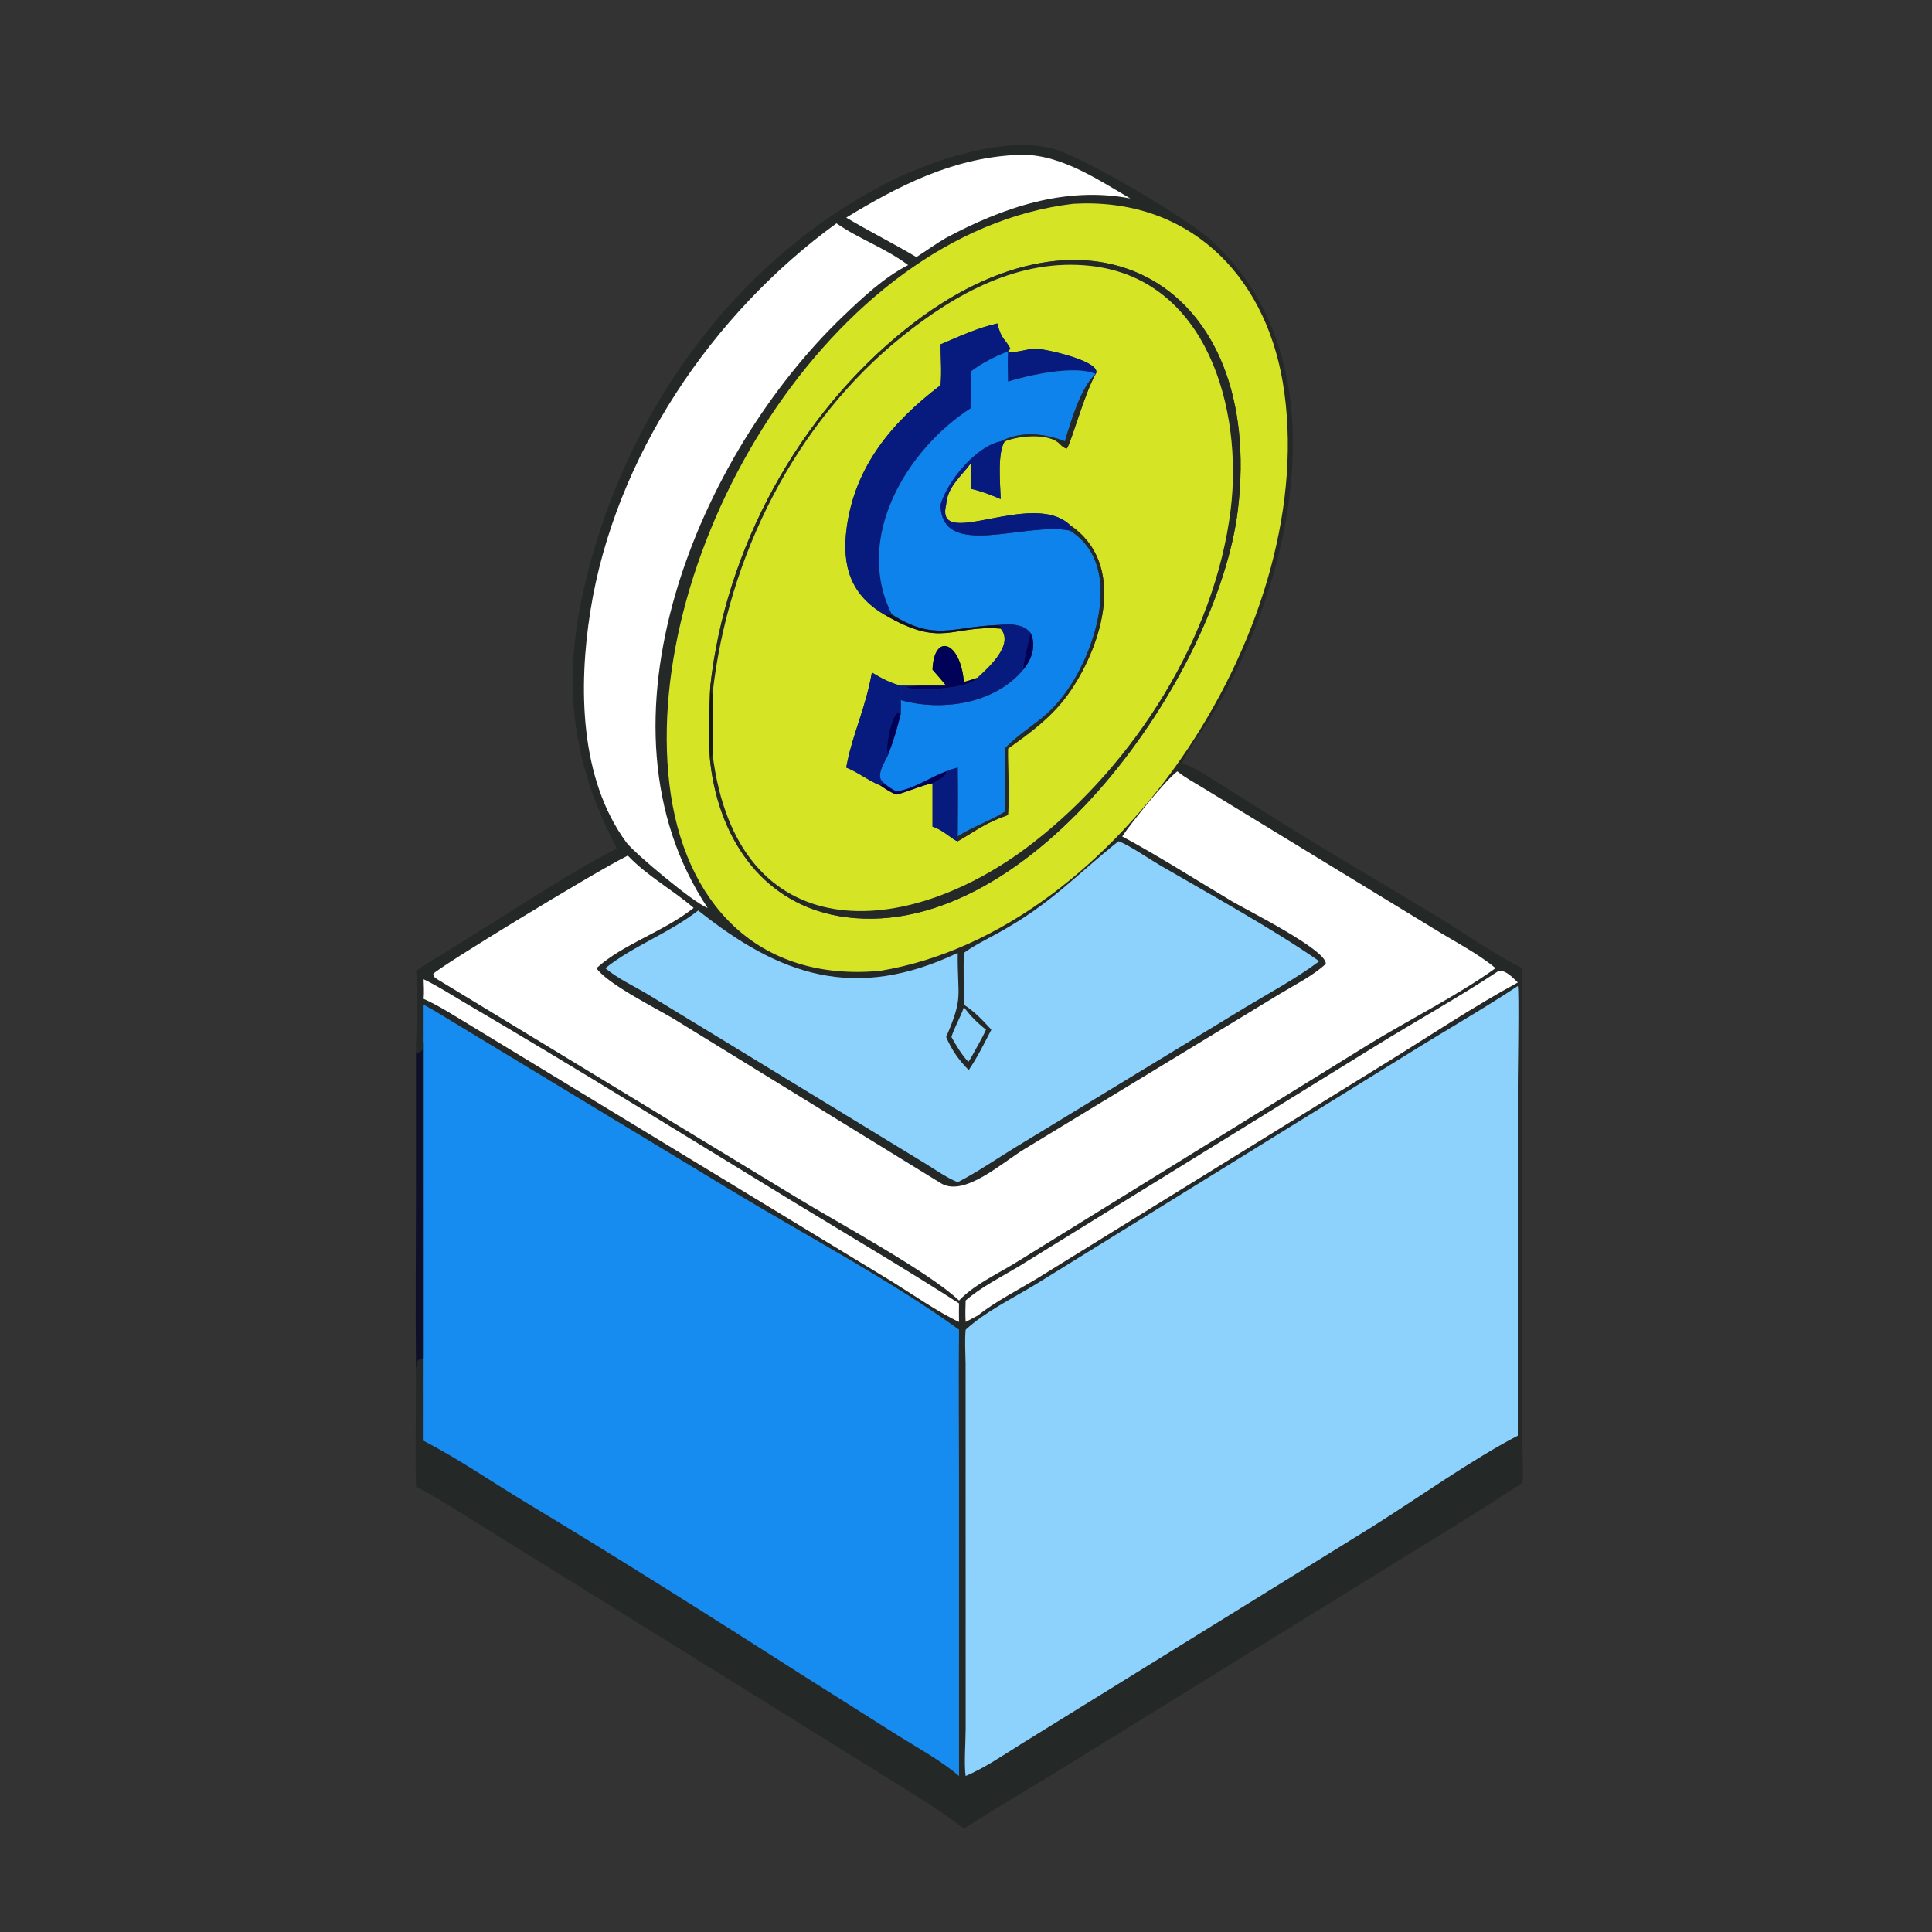 <svg width="100" height="100" viewBox="0 0 100 100" fill="none" xmlns="http://www.w3.org/2000/svg">
<rect x="0" y="0" width="100" height="100" fill="#333333" stroke="none"/>
<path d="M21.531 50.251C21.88 49.995 22.271 49.78 22.637 49.548L25.299 47.888C27.479 46.528 29.649 45.103 31.928 43.914C29.099 38.544 29.076 33.852 30.891 27.978C33.269 20.279 38.452 13.4 45.629 9.61C47.968 8.375 52.051 6.943 54.627 7.736C56.266 8.24 61.463 11.301 62.742 12.479C69.498 18.701 66.962 29.954 62.803 36.921C62.295 37.771 61.596 38.597 61.195 39.495C61.982 39.793 62.688 40.291 63.4 40.735L66.316 42.567C68.94 44.217 71.635 45.767 74.286 47.374C75.777 48.278 77.241 49.338 78.8 50.114V50.855L78.798 56.757C78.798 57.744 78.764 58.743 78.8 59.728C78.779 60.115 78.787 60.496 78.8 60.883V71.487V71.889L78.803 74.881C78.809 75.503 78.856 76.132 78.8 76.752C76.259 78.42 73.667 79.978 71.086 81.581L55.077 91.471C53.352 92.54 51.593 93.553 49.889 94.656C48.653 93.676 47.239 92.846 45.903 92.008L23.77 78.254C23.038 77.803 22.304 77.327 21.531 76.952C21.481 75.22 21.529 73.475 21.531 71.742V71.184V70.905C21.597 70.506 21.499 70.409 21.927 70.296V74.576C23.754 75.52 25.483 76.719 27.247 77.781C32.054 80.674 36.795 83.675 41.521 86.697L46.433 89.803C47.506 90.474 48.673 91.103 49.638 91.924L49.638 76.539C49.638 73.969 49.61 71.395 49.638 68.826C46.216 66.331 41.414 63.782 37.736 61.547L23.845 53.141C23.205 52.762 22.582 52.354 21.927 52.003V53.901C21.892 54.27 21.926 54.441 21.531 54.512C21.522 53.236 21.701 51.43 21.531 50.251ZM52.477 8.03C49.259 8.214 46.497 9.622 43.8 11.264C44.992 11.977 46.239 12.597 47.432 13.308C47.945 12.978 48.444 12.616 48.972 12.31C51.889 10.747 55.152 9.623 58.503 10.273C56.68 9.214 54.669 7.834 52.477 8.03ZM55.553 10.549C42.913 12.044 33.221 28.579 34.649 40.592C35.378 46.722 39.193 50.846 45.565 50.251C58.021 48.186 68.462 32.031 66.395 19.788C65.436 14.111 61.419 10.21 55.553 10.549ZM43.296 11.562C36.845 16.247 31.821 23.671 30.557 31.64C29.939 35.541 29.993 40.307 32.426 43.611C32.812 44.135 35.928 46.757 36.626 46.993C30.273 37.435 36.18 23.496 43.644 16.363C44.662 15.39 45.74 14.371 47.003 13.722C45.821 12.836 44.424 12.352 43.296 11.562ZM60.94 39.926C60.347 40.353 58.537 42.61 58.086 43.294C60.029 44.339 61.9 45.542 63.798 46.67C64.498 47.086 68.719 49.19 68.62 49.893C67.939 50.52 67.041 50.963 66.252 51.439L53.032 59.473C51.864 60.175 49.91 61.979 48.702 61.246L34.843 52.719C33.934 52.176 31.436 50.928 30.872 50.114C32.255 48.853 34.375 48.217 35.902 46.993C34.81 46.054 33.491 45.34 32.495 44.287C30.753 45.151 22.631 50.111 22.426 50.409C22.435 50.559 22.523 50.613 22.638 50.688L41.342 62.051C43.254 63.216 48.142 65.869 49.638 67.316C50.411 66.509 51.514 65.996 52.466 65.422L70.75 54.116C72.776 52.862 75.555 51.465 77.406 50.114C76.554 49.383 75.165 48.665 74.178 48.049L62.231 40.759C61.801 40.498 61.331 40.245 60.94 39.926ZM57.893 43.544L57.832 43.592C55.639 45.345 54.422 46.762 51.721 48.261C51.11 48.6 50.455 48.913 49.889 49.325C49.859 50.218 49.893 51.11 49.889 52.003C50.446 52.358 50.867 52.813 51.312 53.296C50.949 53.998 50.585 54.733 50.142 55.386C49.63 54.877 49.255 54.34 48.972 53.675C49.88 51.578 49.551 51.656 49.571 49.325C44.235 51.849 40.359 50.493 36.139 47.128C34.652 48.291 32.764 48.968 31.332 50.114C31.963 50.644 32.816 51.039 33.525 51.464L37.529 53.901L47.958 60.264C48.48 60.589 49.002 60.958 49.571 61.192C50.57 60.677 51.531 60.014 52.491 59.425L64.451 52.145C65.727 51.377 67.091 50.646 68.283 49.754C65.867 48.069 62.624 46.291 60.047 44.791C59.53 44.49 58.394 43.712 57.893 43.544ZM77.575 50.251C75.496 51.629 73.297 52.844 71.176 54.157L52.734 65.551C51.827 66.097 50.779 66.622 49.982 67.316C49.973 67.685 49.956 68.055 49.982 68.424L50.598 68.098C51.545 67.352 52.677 66.781 53.708 66.156L71.773 54.992C74.016 53.606 76.243 52.115 78.561 50.855C78.316 50.619 77.948 50.21 77.575 50.251ZM21.927 50.688C21.936 51.023 21.959 51.365 21.927 51.7C22.669 52.029 23.373 52.485 24.069 52.902L46.191 66.347C47.183 66.966 48.614 67.95 49.638 68.424C49.636 68.104 49.628 67.782 49.638 67.462C46.844 65.666 43.973 63.979 41.138 62.249C35.471 58.791 29.767 55.247 24.041 51.892C23.347 51.485 22.653 51.03 21.927 50.688ZM78.561 51.037C76.687 52.276 74.731 53.385 72.829 54.579L53.557 66.508C52.38 67.22 50.994 67.896 49.982 68.826C49.927 69.405 49.972 70.008 49.979 70.591L49.983 89.492C49.981 90.102 49.893 91.376 49.982 91.924C50.992 91.495 51.922 90.85 52.852 90.27L71.03 79.021C73.322 77.581 76.229 75.516 78.561 74.309L78.561 56.07C78.561 55.526 78.631 51.272 78.561 51.037ZM49.889 52.132C49.717 52.664 49.411 53.137 49.246 53.675C49.413 53.988 49.872 54.755 50.13 54.951L50.252 54.763C50.51 54.281 50.811 53.794 51.033 53.296C50.554 52.917 50.254 52.608 49.889 52.132Z" fill="#242826"/>
<path d="M43.8 11.263C46.497 9.621 49.259 8.213 52.477 8.028C54.669 7.833 56.68 9.212 58.503 10.272C55.152 9.622 51.889 10.745 48.972 12.309C48.444 12.615 47.945 12.977 47.432 13.307C46.239 12.596 44.992 11.976 43.8 11.263Z" fill="white"/>
<path d="M45.565 50.249C39.193 50.845 35.378 46.721 34.649 40.591C33.221 28.578 42.913 12.043 55.553 10.548C61.419 10.209 65.436 14.11 66.395 19.787C68.462 32.03 58.021 48.185 45.565 50.249ZM36.768 35.489C36.714 36.289 36.668 38.726 36.768 39.494C37.242 43.518 39.591 46.954 43.838 47.479C53.458 48.669 63.057 34.839 64.072 26.384C65.462 14.815 56.507 9.334 46.88 17.036C41.307 21.495 37.557 28.403 36.768 35.489Z" fill="#D5E525"/>
<path d="M36.626 46.992C35.928 46.756 32.812 44.134 32.426 43.61C29.993 40.306 29.939 35.539 30.557 31.638C31.821 23.669 36.845 16.246 43.296 11.56C44.424 12.351 45.821 12.835 47.003 13.72C45.74 14.37 44.662 15.389 43.644 16.362C36.18 23.495 30.273 37.433 36.626 46.992Z" fill="white"/>
<path d="M36.768 35.489C37.557 28.403 41.307 21.495 46.88 17.036C56.507 9.333 65.462 14.815 64.072 26.384C63.057 34.839 53.458 48.669 43.838 47.479C39.591 46.954 37.242 43.518 36.768 39.494C36.785 39.346 36.773 39.134 36.882 39.035C38.148 49.175 46.898 48.746 53.5 43.599C58.715 39.533 62.884 32.992 63.699 26.378C64.337 21.196 62.484 14.415 56.418 13.759C52.759 13.363 49.483 15.182 46.725 17.391C41.141 21.866 37.658 28.859 36.882 35.915L36.817 35.888L36.768 35.489Z" fill="#242826"/>
<path d="M36.882 35.916C37.658 28.86 41.141 21.867 46.725 17.392C49.483 15.182 52.759 13.364 56.418 13.759C62.484 14.415 64.337 21.197 63.699 26.379C62.884 32.993 58.715 39.534 53.5 43.599C46.898 48.747 38.148 49.175 36.882 39.036C36.922 38.003 36.886 36.951 36.882 35.916ZM52.171 18.184L52.295 18.046C52.032 17.533 51.83 17.593 51.621 16.742C50.601 16.971 49.641 17.415 48.682 17.825C48.686 18.511 48.75 19.26 48.682 19.939C46.211 21.817 44.254 24.102 43.825 27.32C43.56 29.303 44.036 30.788 45.767 31.807C48.805 33.585 49.219 32.334 51.796 32.537C52.512 33.384 51.133 34.578 50.598 35.081C50.364 35.156 50.128 35.243 49.889 35.298C49.713 33.169 48.333 32.747 48.268 34.665C48.506 34.937 48.748 35.206 48.972 35.489H47.432H46.621C46.068 35.346 45.614 35.106 45.129 34.809C44.795 36.672 44.159 37.946 43.861 39.433L43.8 39.728C44.424 39.975 44.957 40.416 45.565 40.653C45.834 40.835 46.093 41.012 46.398 41.128C47.034 40.972 47.619 40.669 48.268 40.542V42.789C48.814 42.943 49.288 43.466 49.571 43.543C50.604 42.945 50.945 42.623 52.171 42.184C52.26 41.057 52.157 39.88 52.171 38.747C53.414 37.87 54.549 37.026 55.418 35.745C57.075 33.302 58.325 29.171 55.381 27.175C53.422 25.303 48.361 28.557 48.972 26.124C49.029 25.205 49.737 24.668 50.252 23.977C50.3 24.415 50.268 24.858 50.252 25.298C50.789 25.421 51.292 25.611 51.796 25.833C51.774 25.082 51.613 23.439 52.003 22.845C52.713 22.549 54.257 22.388 54.843 22.966C54.971 23.093 55.042 23.178 55.22 23.214C55.444 22.914 56.164 20.277 56.712 19.362C57.112 18.712 54.014 18.03 53.563 18.047C53.102 18.066 52.632 18.291 52.171 18.184Z" fill="#D5E525"/>
<path d="M52.171 18.185C51.45 18.489 50.879 18.758 50.252 19.229C50.254 19.86 50.276 20.498 50.252 21.128C46.902 23.294 44.179 27.869 46.166 31.807C46.027 31.82 45.907 31.819 45.767 31.807C44.036 30.788 43.56 29.304 43.825 27.32C44.254 24.103 46.211 21.818 48.682 19.939C48.75 19.26 48.686 18.512 48.682 17.825C49.641 17.415 50.601 16.971 51.621 16.742C51.83 17.594 52.032 17.533 52.295 18.046L52.171 18.185Z" fill="#061B7D"/>
<path d="M52.171 18.184C52.632 18.291 53.102 18.065 53.563 18.047C54.014 18.029 57.112 18.711 56.712 19.361C55.66 18.871 53.205 19.433 52.171 19.752C52.165 19.229 52.154 18.706 52.171 18.184Z" fill="#061B7D"/>
<path d="M50.252 19.228C50.879 18.757 51.45 18.488 52.171 18.184C52.154 18.706 52.165 19.229 52.171 19.751C53.205 19.433 55.66 18.87 56.712 19.361C55.934 20.057 55.426 21.831 55.117 22.844C54.049 22.424 52.84 22.306 51.796 22.844C50.531 23.104 49.057 24.854 48.682 26.123C48.727 29.014 53.081 26.983 55.381 27.463C58.057 29.127 56.834 33.236 55.476 35.377C54.243 37.322 53.269 37.449 52.003 38.746C52.003 39.83 52.053 40.939 52.003 42.02C51.228 42.511 50.336 42.793 49.571 43.292C49.578 42.104 49.588 40.915 49.571 39.727C49.363 39.781 49.17 39.842 48.972 39.925C48.108 40.243 47.328 40.826 46.398 40.967C46.165 40.842 45.963 40.724 45.767 40.541C45.238 40.212 45.806 39.456 45.981 39.035C46.243 38.361 46.449 37.658 46.621 36.956C46.635 36.711 46.638 36.48 46.621 36.234C48.742 36.834 51.479 36.44 52.956 34.664C53.397 34.153 53.655 33.411 53.346 32.766C52.942 32.248 52.206 32.303 51.621 32.35C49.25 32.448 48.38 33.204 46.166 31.806C44.179 27.867 46.902 23.292 50.252 21.127C50.276 20.497 50.254 19.858 50.252 19.228Z" fill="#0E83EB"/>
<path d="M55.117 22.844C55.426 21.831 55.934 20.058 56.712 19.361C56.164 20.277 55.444 22.913 55.22 23.214C55.042 23.178 54.971 23.092 54.843 22.966C54.257 22.387 52.713 22.548 52.003 22.844H51.796C52.84 22.307 54.049 22.424 55.117 22.844Z" fill="#242826"/>
<path d="M48.682 26.125C49.057 24.856 50.531 23.106 51.796 22.846H52.003C51.613 23.439 51.774 25.082 51.796 25.834C51.292 25.612 50.789 25.422 50.252 25.299C50.268 24.859 50.3 24.416 50.252 23.978C49.737 24.669 49.029 25.206 48.972 26.125H48.682Z" fill="#061B7D"/>
<path d="M55.381 27.463C53.081 26.983 48.727 29.014 48.682 26.123H48.972C48.361 28.556 53.422 25.302 55.381 27.174C55.414 27.286 55.478 27.338 55.565 27.411L55.561 27.452L55.422 27.43L55.381 27.463Z" fill="#061B7D"/>
<path d="M55.381 27.465L55.422 27.431L55.561 27.453L55.565 27.413C55.478 27.339 55.414 27.288 55.381 27.176C58.325 29.172 57.075 33.303 55.418 35.745C54.549 37.027 53.414 37.87 52.171 38.748C52.157 39.881 52.26 41.058 52.171 42.184C50.945 42.624 50.604 42.946 49.571 43.544V43.294C50.336 42.794 51.228 42.512 52.003 42.021C52.053 40.94 52.003 39.831 52.003 38.748C53.269 37.451 54.243 37.324 55.476 35.379C56.834 33.238 58.057 29.128 55.381 27.465Z" fill="#242826"/>
<path d="M45.767 31.807C45.907 31.819 46.027 31.82 46.166 31.807C48.38 33.205 49.25 32.449 51.621 32.351L51.805 32.419L51.82 32.506L51.796 32.537C49.219 32.334 48.805 33.585 45.767 31.807Z" fill="#0E1028"/>
<path d="M51.621 32.351C52.206 32.304 52.942 32.249 53.346 32.767C53.304 32.851 52.904 34.612 52.956 34.665C51.479 36.441 48.742 36.835 46.621 36.236L46.542 36.107C46.556 35.933 46.658 35.833 46.708 35.677L46.564 35.55L46.621 35.49H47.432C47.268 35.562 47.093 35.495 46.929 35.574C47.278 35.774 50.101 35.701 50.598 35.081C51.133 34.578 52.512 33.384 51.796 32.537L51.82 32.507L51.805 32.419L51.621 32.351Z" fill="#061B7D"/>
<path d="M52.956 34.666C52.904 34.612 53.304 32.851 53.346 32.768C53.655 33.413 53.397 34.154 52.956 34.666Z" fill="#000258"/>
<path d="M49.889 35.297C50.128 35.242 50.364 35.155 50.598 35.08C50.101 35.7 47.278 35.773 46.929 35.573C47.093 35.493 47.268 35.561 47.432 35.489H48.972C48.748 35.205 48.506 34.936 48.268 34.664C48.333 32.746 49.713 33.169 49.889 35.297Z" fill="#000258"/>
<path d="M46.621 35.489L46.564 35.55L46.708 35.677C46.658 35.833 46.556 35.933 46.542 36.107L46.621 36.235C46.638 36.48 46.635 36.712 46.621 36.957C46.258 36.457 45.744 38.815 45.981 39.036C45.806 39.457 45.238 40.212 45.767 40.542L45.565 40.654C44.957 40.416 44.425 39.975 43.8 39.728L43.861 39.433C44.159 37.946 44.795 36.672 45.129 34.809C45.614 35.106 46.068 35.346 46.621 35.489Z" fill="#061B7D"/>
<path d="M36.768 39.496C36.668 38.727 36.714 36.29 36.768 35.49L36.817 35.89L36.882 35.917C36.886 36.952 36.922 38.004 36.882 39.037C36.773 39.136 36.785 39.347 36.768 39.496Z" fill="#181A05"/>
<path d="M45.981 39.035C45.744 38.814 46.258 36.456 46.621 36.956C46.449 37.657 46.243 38.361 45.981 39.035Z" fill="#000258"/>
<path d="M48.972 39.926C49.17 39.843 49.363 39.782 49.571 39.728C49.588 40.916 49.578 42.106 49.571 43.294V43.544C49.288 43.467 48.814 42.943 48.268 42.79V40.542C48.458 40.432 48.995 40.192 48.972 39.926Z" fill="#061B7D"/>
<path d="M58.086 43.293C58.537 42.61 60.347 40.352 60.94 39.926C61.331 40.244 61.801 40.497 62.231 40.759L74.178 48.048C75.165 48.665 76.554 49.382 77.406 50.113C75.555 51.464 72.776 52.861 70.75 54.115L52.466 65.421C51.514 65.996 50.411 66.508 49.638 67.315C48.142 65.868 43.254 63.215 41.342 62.05L22.638 50.687C22.523 50.612 22.435 50.558 22.426 50.408C22.631 50.11 30.753 45.15 32.495 44.286C33.491 45.339 34.81 46.053 35.902 46.992C34.375 48.217 32.255 48.853 30.872 50.113C31.436 50.927 33.934 52.176 34.843 52.718L48.702 61.245C49.91 61.978 51.864 60.175 53.032 59.473L66.252 51.438C67.041 50.962 67.939 50.519 68.62 49.893C68.719 49.19 64.498 47.086 63.798 46.669C61.9 45.542 60.029 44.339 58.086 43.293Z" fill="white"/>
<path d="M46.398 40.968C47.328 40.826 48.108 40.244 48.972 39.926C48.995 40.192 48.458 40.431 48.268 40.542C47.619 40.669 47.034 40.972 46.398 41.127C46.093 41.012 45.834 40.835 45.565 40.653L45.767 40.542C45.963 40.724 46.165 40.843 46.398 40.968Z" fill="#000258"/>
<path d="M49.889 49.324C50.455 48.913 51.11 48.6 51.721 48.26C54.422 46.761 55.639 45.345 57.832 43.592L57.893 43.543C58.394 43.712 59.53 44.49 60.047 44.791C62.624 46.29 65.867 48.069 68.283 49.753C67.091 50.646 65.727 51.376 64.451 52.144L52.491 59.424C51.531 60.014 50.57 60.676 49.571 61.191C49.002 60.957 48.48 60.588 47.958 60.263L37.529 53.901L33.525 51.463C32.816 51.039 31.963 50.644 31.332 50.113C32.764 48.967 34.652 48.29 36.139 47.127C40.359 50.492 44.235 51.848 49.571 49.324C49.551 51.655 49.88 51.577 48.972 53.674C49.255 54.34 49.63 54.876 50.142 55.386C50.585 54.732 50.949 53.997 51.312 53.295C50.867 52.812 50.446 52.357 49.889 52.002C49.893 51.109 49.859 50.217 49.889 49.324Z" fill="#8CD2FD"/>
<path d="M49.982 67.314C50.779 66.62 51.827 66.095 52.734 65.549L71.176 54.156C73.297 52.842 75.496 51.627 77.575 50.249C77.948 50.208 78.316 50.617 78.561 50.853C76.243 52.113 74.016 53.604 71.773 54.991L53.708 66.155C52.677 66.779 51.545 67.35 50.598 68.097L49.982 68.422C49.956 68.053 49.973 67.683 49.982 67.314Z" fill="white"/>
<path d="M21.927 51.7C21.959 51.365 21.936 51.023 21.927 50.688C22.653 51.03 23.347 51.485 24.04 51.891C29.767 55.247 35.471 58.791 41.138 62.249C43.973 63.978 46.844 65.666 49.638 67.462C49.628 67.782 49.636 68.103 49.638 68.423C48.614 67.95 47.183 66.965 46.191 66.347L24.069 52.902C23.373 52.485 22.669 52.029 21.927 51.7Z" fill="white"/>
<path d="M49.982 68.826C50.994 67.896 52.38 67.219 53.557 66.508L72.829 54.578C74.731 53.385 76.687 52.276 78.561 51.037C78.631 51.272 78.561 55.526 78.561 56.07L78.561 74.309C76.229 75.516 73.322 77.581 71.03 79.021L52.852 90.27C51.922 90.85 50.992 91.495 49.982 91.924C49.893 91.376 49.981 90.102 49.983 89.492L49.979 70.591C49.972 70.008 49.927 69.404 49.982 68.826Z" fill="#8CD2FD"/>
<path d="M21.927 53.901V52.002C22.582 52.353 23.205 52.761 23.845 53.14L37.736 61.547C41.414 63.782 46.216 66.331 49.638 68.825C49.61 71.395 49.638 73.968 49.638 76.538L49.638 91.923C48.673 91.103 47.506 90.474 46.433 89.802L41.521 86.696C36.795 83.674 32.054 80.673 27.247 77.781C25.483 76.719 23.754 75.519 21.927 74.575V70.295V53.901Z" fill="#178CF0"/>
<path d="M49.246 53.674C49.411 53.137 49.717 52.663 49.889 52.131C50.254 52.607 50.554 52.917 51.033 53.295C50.811 53.793 50.51 54.28 50.252 54.762L50.13 54.951C49.872 54.755 49.413 53.987 49.246 53.674Z" fill="#8CD2FD"/>
<path d="M21.531 54.511C21.926 54.44 21.892 54.269 21.927 53.9V70.295C21.499 70.407 21.597 70.505 21.531 70.904C21.497 67.746 21.53 64.585 21.531 61.427V54.762V54.511Z" fill="#0E1028"/>
</svg>
